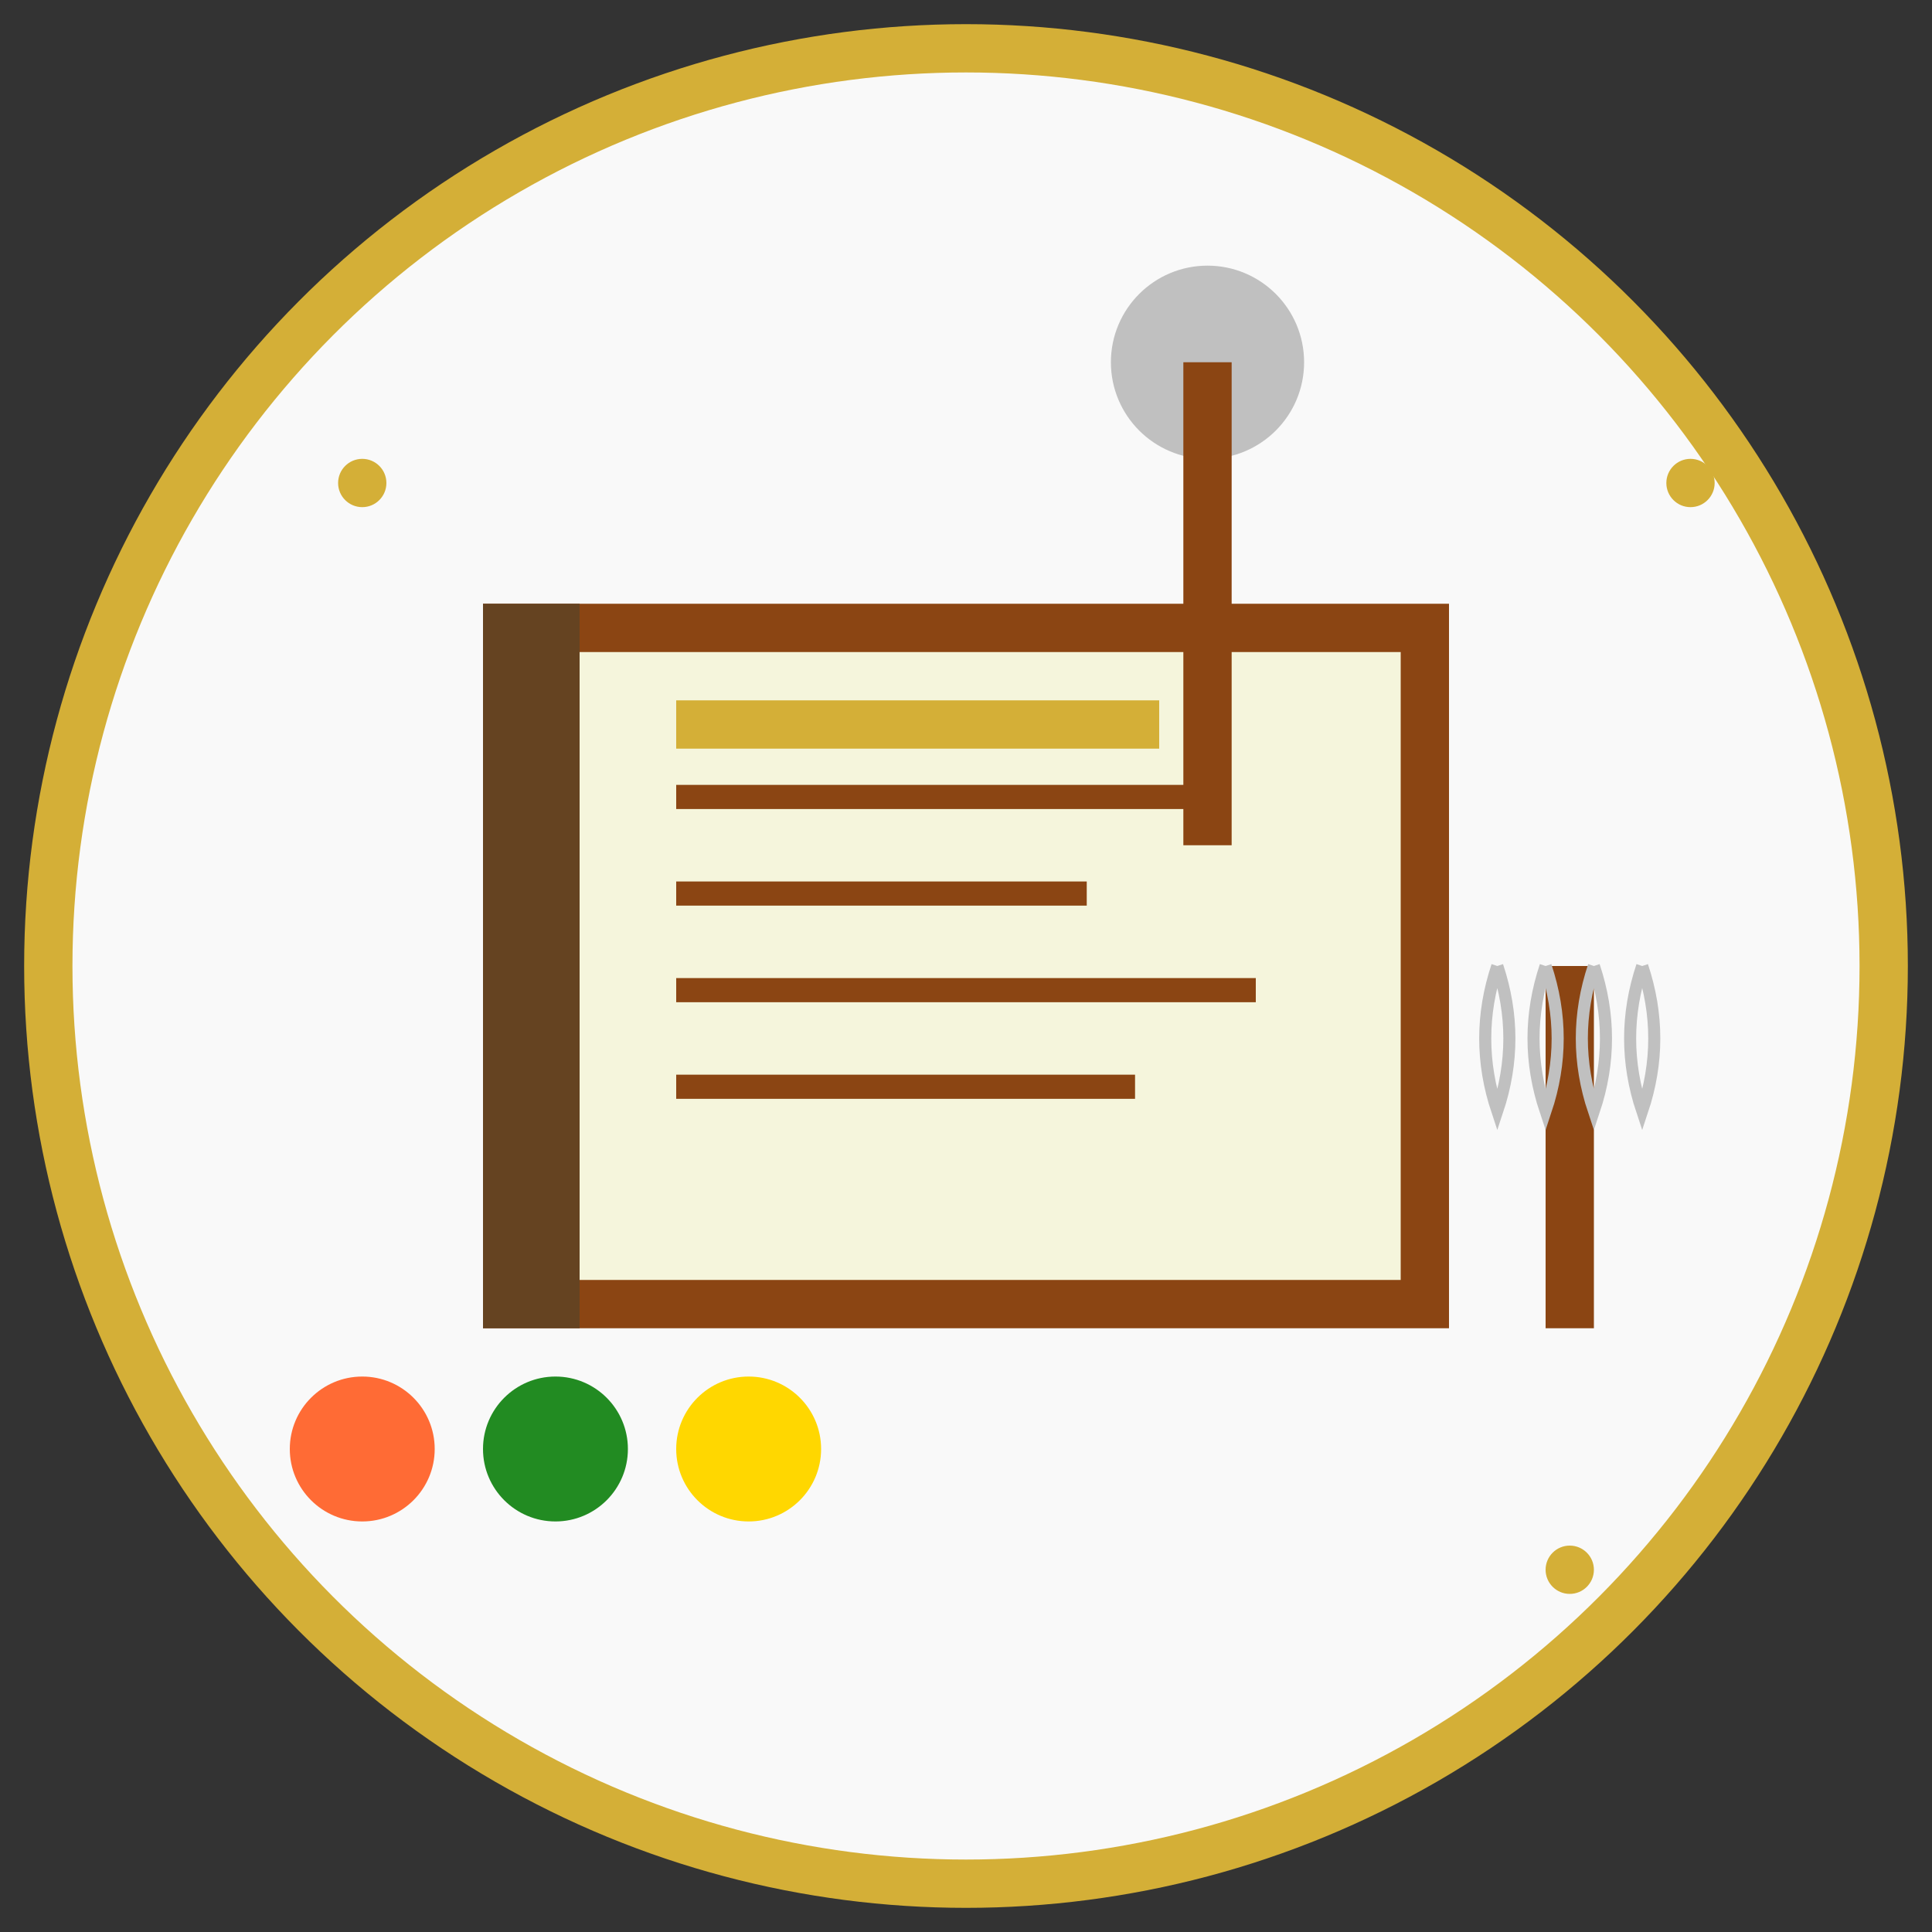 <svg width="80" height="80" viewBox="0 0 80 80" fill="none" xmlns="http://www.w3.org/2000/svg">
  <rect x="0" y="0" width="80" height="80" fill="#333333" stroke="none"/>
  <!-- Background circle -->
  <circle cx="40" cy="40" r="38" fill="#f9f9f9" stroke="#d4af37" stroke-width="2"/>
  
  <!-- Recipe book -->
  <rect x="20" y="25" width="40" height="30" fill="#8B4513"/>
  <rect x="22" y="27" width="36" height="26" fill="#F5F5DC"/>
  
  <!-- Book binding -->
  <rect x="20" y="25" width="4" height="30" fill="#654321"/>
  
  <!-- Text lines -->
  <line x1="28" y1="33" x2="50" y2="33" stroke="#8B4513" stroke-width="1"/>
  <line x1="28" y1="37" x2="45" y2="37" stroke="#8B4513" stroke-width="1"/>
  <line x1="28" y1="41" x2="52" y2="41" stroke="#8B4513" stroke-width="1"/>
  <line x1="28" y1="45" x2="47" y2="45" stroke="#8B4513" stroke-width="1"/>
  
  <!-- Recipe title -->
  <rect x="28" y="29" width="20" height="2" fill="#d4af37"/>
  
  <!-- Cooking utensils -->
  <g transform="translate(50, 15)">
    <!-- Spoon -->
    <circle cx="0" cy="0" r="4" fill="#C0C0C0"/>
    <rect x="-1" y="0" width="2" height="20" fill="#8B4513"/>
  </g>
  
  <g transform="translate(65, 40)">
    <!-- Whisk -->
    <rect x="-1" y="0" width="2" height="15" fill="#8B4513"/>
    <path d="M-3 0 Q-4 3 -3 6 Q-2 3 -3 0" stroke="#C0C0C0" stroke-width="0.5" fill="none"/>
    <path d="M-1 0 Q-2 3 -1 6 Q0 3 -1 0" stroke="#C0C0C0" stroke-width="0.5" fill="none"/>
    <path d="M1 0 Q0 3 1 6 Q2 3 1 0" stroke="#C0C0C0" stroke-width="0.5" fill="none"/>
    <path d="M3 0 Q2 3 3 6 Q4 3 3 0" stroke="#C0C0C0" stroke-width="0.5" fill="none"/>
  </g>
  
  <!-- Ingredients -->
  <g transform="translate(15, 60)">
    <circle cx="0" cy="0" r="3" fill="#FF6B35"/>
    <circle cx="8" cy="0" r="3" fill="#228B22"/>
    <circle cx="16" cy="0" r="3" fill="#FFD700"/>
  </g>
  
  <!-- Decorative elements -->
  <circle cx="15" cy="20" r="1" fill="#d4af37"/>
  <circle cx="65" cy="65" r="1" fill="#d4af37"/>
  <circle cx="70" cy="20" r="1" fill="#d4af37"/>
</svg>
